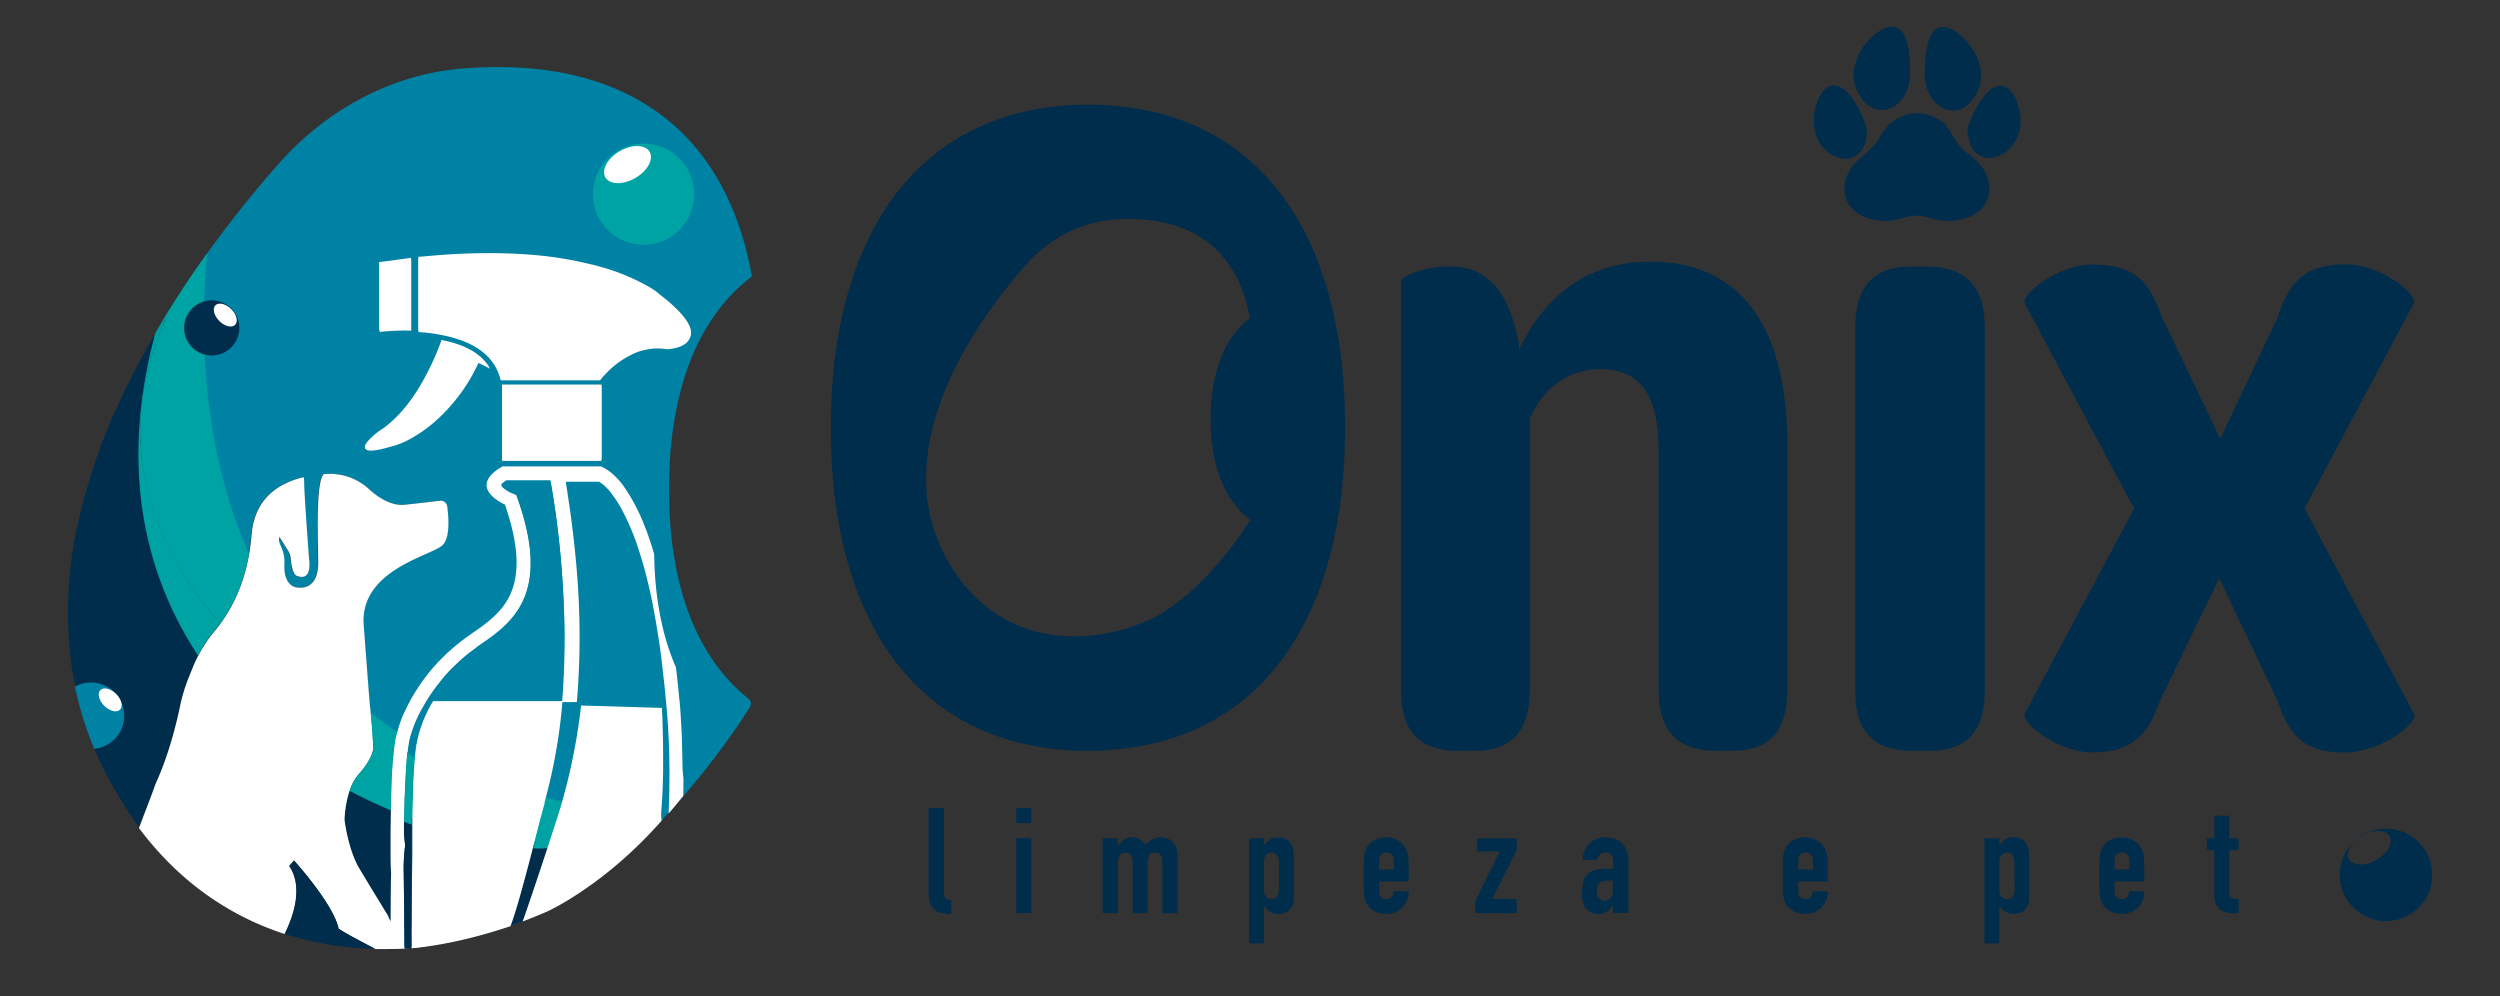 <svg id="Layer_1" data-name="Layer 1" xmlns="http://www.w3.org/2000/svg" xmlns:xlink="http://www.w3.org/1999/xlink" viewBox="0 0 1368.5 545.4"><rect x="0" y="0" width="1368.5" height="545.4" fill="#333333" stroke="none"/><defs><style>.cls-1{fill:none;}.cls-2{fill:#0082a5;}.cls-3{fill:#002d4c;}.cls-4{fill:#fff;}.cls-5{fill:#00a3a3;}.cls-6{clip-path:url(#clip-path);}</style><clipPath id="clip-path"><path class="cls-1" d="M366.9,267.8c0-54.8,16.4-94.6,45.4-116.5C396,61,330.7,30.9,253,37.6c-39.1,3.3-74.6,23.5-99.7,52-50.9,57.6-160.2,202.5-97,330.7C108,526.8,215.1,537.2,297.7,499.1c43.9-20.7,88.9-73.2,113.5-112a3.52,3.52,0,0,0,0-3.7h0a5.72,5.72,0,0,0-.7-.8C382.6,360.5,366.9,321.4,366.9,267.8Z"/></clipPath></defs><path class="cls-2" d="M409.9,382.6c-28-22.1-43.7-61.2-43.7-114.8,0-54.8,16.4-94.6,45.4-116.5C395.3,61,330,30.9,252.3,37.6c-39.1,3.3-74.6,23.5-99.7,52-20,22.6-48.8,58.6-72.6,101.8,1.2-2.1,2.3-4.2,3.5-6.2C88.1,178,91,174,91,174c-30.2,66.9-8.5,124.2,29.6,167.3,6.9-9.3,15.1-25,16.9-48.4,1.6-20.2,15-28.5,28.5-31.7a9.41,9.41,0,0,1,.3,2.8c0,6.3,2.7,42.2,2.7,42.2s2.1,12.9-7.2,8.8c-1.8-1.4-2.5-5.9-2.8-8.8a10.33,10.33,0,0,0-1.7-5.1l-4.6-7.3c-1.1,4.5,3.2,6,2.8,15.3-.5,10.9,5.6,12.2,5.6,12.2s12.7,4,12.9-13c.1-7.7-1.8-44.7,3.1-48.8.8,0,1.5-.1,2.2-.1a31.5,31.5,0,0,1,22.2,8.1c5.1,4.7,12.5,9.6,19.8,8.8,8.5-.9,15.3-1.7,19.2-2.2a3.62,3.62,0,0,1,4.1,3.1c.8,6,1.8,18-3.1,21.7-7,5.6-44.9,13.7-42.6,43.3,1.2,15.9,2.4,31.9,3.3,43.2.8,6.6,1.4,14.9,1.7,19.9.2,2.7.3,4.4.3,4.4s-.5,5.7-8,14.1-7.8,25-7.8,25,1.8,16.2,8.1,26.6,15.8,26,15.8,26,1,6.8,11.7,6.1c7.5-.5,8.7,6.2,8.7,10.4a217.66,217.66,0,0,0,64.5-18.5c43.9-20.7,88.7-73.5,113.3-112.3a3.52,3.52,0,0,0,0-3.7A2.41,2.41,0,0,0,409.9,382.6Z"/><path class="cls-3" d="M85.1,429c7-15.2,11.3-32.5,13.3-42.1a92.08,92.08,0,0,1,4.6-15.5l1.9-4.7a76.94,76.94,0,0,1,13-21.9c.9-1.1,1.8-2.2,2.8-3.5C82.6,298,60.9,240.8,91,173.9c0,0-2.9,4-7.5,11.2-1.2,2.1-2.4,4.1-3.5,6.2a.76.76,0,0,0-.2.4l-1.5,2.7c-.1.2-.2.3-.3.5-.5,1-1.1,2-1.6,3h0c-1.1,2.1-2.2,4.3-3.3,6.4-.1.2-.2.3-.3.5-.5.9-.9,1.8-1.4,2.7l-.3.6-1.5,3a.1.1,0,0,1-.1.1c-1.1,2.2-2.1,4.3-3.1,6.5l-.3.6L64.9,221a4.88,4.88,0,0,0-.3.7c-.5,1-.9,2-1.4,3,0,.1-.1.1-.1.2-.5,1.1-1,2.3-1.5,3.4a.1.1,0,0,1-.1.1c-.4,1-.9,2.1-1.3,3.1-.1.2-.2.5-.3.7-.4.9-.7,1.8-1.1,2.6-.1.2-.2.5-.3.7l-1.2,3c0,.1-.1.2-.1.3-.4,1.1-.9,2.3-1.3,3.4,0,.1-.1.2-.1.3-.4,1-.8,2-1.1,3-.1.3-.2.5-.3.8-.3.9-.6,1.7-.9,2.6a6.89,6.89,0,0,1-.3.8c-.4,1-.7,2-1,3,0,.1-.1.2-.1.3-.4,1.2-.8,2.3-1.2,3.5,0,.1-.1.3-.1.4-.3,1-.6,1.9-.9,2.9l-.3.9c-.3.9-.5,1.7-.8,2.6l-.3.9-.9,3c0,.1-.1.3-.1.4-.3,1.2-.7,2.3-1,3.5-.1.2-.1.4-.2.6-.3.9-.5,1.9-.8,2.8-.1.3-.2.7-.3,1-.2.8-.4,1.7-.6,2.5a3,3,0,0,0-.2,1c-.2,1-.5,2-.7,3,0,.1-.1.3-.1.4-.3,1.2-.5,2.3-.8,3.5-.1.2-.1.5-.2.7l-.6,2.7c-.1.4-.1.7-.2,1.1-.2.8-.3,1.7-.5,2.5-.1.3-.1.7-.2,1-.2,1-.4,2-.5,3,0,.2-.1.3-.1.5-.2,1.2-.4,2.3-.6,3.5,0,.3-.1.5-.1.8-.1.9-.3,1.8-.4,2.7-.1.4-.1.7-.2,1.1-.1.8-.2,1.7-.3,2.5,0,.4-.1.7-.1,1.1l-.3,3a.9.9,0,0,1-.1.5c-.1,1.2-.2,2.3-.3,3.5a2.77,2.77,0,0,1-.1.9,24.62,24.62,0,0,0-.2,2.6c0,.4-.1.8-.1,1.2-.1.8-.1,1.6-.2,2.5a4.1,4.1,0,0,1-.1,1.1c-.1,1-.1,2-.1,3v.5c0,1.2-.1,2.3-.1,3.5v8.3c0,1,0,2.1.1,3.1v.4c0,1.2.1,2.3.2,3.5a3.4,3.4,0,0,0,.1,1,22.75,22.75,0,0,0,.2,2.6c0,.4.1.8.1,1.2.1.8.1,1.6.2,2.5,0,.4.1.7.1,1.1.1,1,.2,2.1.3,3.1v.4c.1,1.2.3,2.3.4,3.5,0,.3.1.7.1,1a21.66,21.66,0,0,0,.4,2.5c.1.4.1.8.2,1.2.1.8.3,1.6.4,2.5.1.4.1.7.2,1.1.2,1.1.4,2.1.6,3.2a.37.37,0,0,0,.1.3c.2,1.2.5,2.3.7,3.5a3.55,3.55,0,0,1,.2,1c.2.8.4,1.7.6,2.5l.3,1.2.6,2.4c.1.4.2.7.3,1.1l.9,3.3c0,.1,0,.2.1.2.3,1.2.7,2.3,1,3.5.1.3.2.7.3,1,.3.8.5,1.7.8,2.5.1.4.3.8.4,1.2a22.5,22.5,0,0,1,.8,2.4c.1.4.3.7.4,1.1.4,1.1.8,2.2,1.2,3.4v.1c.4,1.2.9,2.3,1.4,3.5.1.4.3.7.4,1.1.3.8.7,1.6,1,2.4.2.4.3.8.5,1.2.4.8.7,1.6,1.1,2.4.2.4.3.7.5,1.1.5,1.2,1.1,2.3,1.6,3.5.8,1.6,1.6,3.2,2.4,4.7.3.7.7,1.3,1,1.9.5.9.9,1.7,1.4,2.6s.9,1.7,1.4,2.5c.4.6.7,1.3,1.1,1.9a26.06,26.06,0,0,0,1.7,2.8c.3.5.5.9.8,1.4.6,1,1.3,2.1,1.9,3.1a8.79,8.79,0,0,1,.6,1l2.1,3.3c.1.2.3.4.4.6.8,1.2,1.6,2.3,2.4,3.4.1.1.1.2.2.3.9,1.2,1.7,2.4,2.6,3.6C78.8,445.7,81.9,437.9,85.1,429Z"/><path class="cls-3" d="M227.7,416.4c-7.5-3.1-15.5-6.8-23.7-11.1.2,2.7.3,4.4.3,4.4s-.5,5.7-8,14.1-7.8,25-7.8,25,1.8,16.2,8.1,26.6,15.8,26,15.8,26,1,6.8,11.7,6.1c7.5-.5,8.7,6.2,8.7,10.4a217.66,217.66,0,0,0,64.5-18.5c20.6-9.7,41.4-26.5,60.2-45.5C341,455.8,275.4,460.5,227.7,416.4Z"/><path class="cls-1" d="M409.8,382.5c-28-22.1-43.7-61.2-43.7-114.9,0-54.8,16.4-94.7,45.4-116.6C395.2,60.8,329.9,30.6,252.2,37.3c-39.1,3.3-74.6,23.5-99.7,52C101.6,147-6.4,291.4,56,420.1a208.89,208.89,0,0,0,20.1,33.2c2.7-7.5,5.9-15.3,9.1-24.3,7-15.2,11.3-32.5,13.3-42.1a92.08,92.08,0,0,1,4.6-15.5l1.9-4.7a76.94,76.94,0,0,1,13-21.9c7.2-8.6,17.6-25.3,19.7-51.9,1.6-20.2,15-28.5,28.5-31.7a9.41,9.41,0,0,1,.3,2.8c0,6.3,2.7,42.2,2.7,42.2s2.1,12.9-7.2,8.8c-1.8-1.4-2.5-5.9-2.8-8.8a10.33,10.33,0,0,0-1.7-5.1l-4.6-7.3c-1.1,4.5,3.2,6,2.8,15.3-.5,10.9,5.6,12.2,5.6,12.2s12.7,4,12.9-13c.1-7.7-1.8-44.7,3.1-48.8.8,0,1.5-.1,2.2-.1a31.5,31.5,0,0,1,22.2,8.1c5.1,4.7,12.5,9.6,19.8,8.8,8.5-.9,15.3-1.7,19.2-2.2a3.62,3.62,0,0,1,4.1,3.1c.8,6,1.8,18-3.1,21.7-7,5.6-44.9,13.7-42.6,43.3,1.2,15.9,2.4,31.9,3.3,43.2,1.3,10.1,2,24.3,2,24.3s-.5,5.7-8,14.1-7.8,25-7.8,25,1.8,16.2,8.1,26.6,15.8,26,15.8,26,1,6.8,11.7,6.1c7.6-.5,8.7,6.4,8.7,10.5a219.52,219.52,0,0,0,64.8-18.5c43.9-20.7,88.2-73.6,112.8-112.5a3.52,3.52,0,0,0,0-3.7A5.72,5.72,0,0,0,409.8,382.5Z"/><path class="cls-1" d="M161,471l-2.6,3c8,12,1.9,28.4-2.5,37.2a174.72,174.72,0,0,0,49.7,8.2c-7.1-3.7-16.7-8.7-20.1-11.1C182.6,494.8,161,471,161,471Z"/><path class="cls-4" d="M224.2,507.5c-10.7.7-11.7-6.1-11.7-6.1s-9.6-15.6-15.8-26-8.1-26.6-8.1-26.6.2-16.5,7.8-25,8-14.1,8-14.1-.7-14.2-2-24.3c-.9-11.3-2.1-27.3-3.3-43.2-2.3-29.6,35.6-37.7,42.6-43.3,4.9-3.7,3.9-15.7,3.1-21.7a3.62,3.62,0,0,0-4.1-3.1c-3.9.5-10.7,1.3-19.2,2.2-7.3.8-14.7-4.1-19.8-8.8a31.5,31.5,0,0,0-22.2-8.1c-.7,0-1.4.1-2.2.1-4.9,4.1-3,41.1-3.1,48.8-.2,17-12.9,13-12.9,13s-6.1-1.3-5.6-12.2c.4-9.3-3.9-10.8-2.8-15.3l4.6,7.3a10.33,10.33,0,0,1,1.7,5.1c.3,2.9,1,7.4,2.8,8.8,9.3,4.1,7.2-8.8,7.2-8.8s-2.7-35.9-2.7-42.2a9.41,9.41,0,0,0-.3-2.8c-13.5,3.2-26.9,11.5-28.5,31.7-2.1,26.6-12.5,43.3-19.7,51.9a76.94,76.94,0,0,0-13,21.9l-1.9,4.7a92.08,92.08,0,0,0-4.6,15.5c-2,9.6-6.3,26.9-13.3,42.1-3.2,9-6.4,16.9-9.1,24.3,22.1,29.6,49.9,48.3,79.8,58,4.4-8.8,10.6-25.3,2.5-37.2l2.6-3s21.6,23.8,24.4,37.3c3.5,2.4,13,7.4,20.1,11.1a193.5,193.5,0,0,0,27.4-1.4C232.9,513.9,231.8,507,224.2,507.5Z"/><path class="cls-1" d="M366.2,267.8c0-54.8,16.4-94.6,45.4-116.5C395.3,61,330,30.9,252.3,37.6c-39.1,3.3-74.6,23.5-99.7,52C101.7,147.2-6.3,291.5,56.1,420.1c52,106.8,158.9,117.1,241.2,79.3,43.9-20.7,88.7-73.5,113.3-112.3a3.52,3.52,0,0,0,0-3.7h0a5.72,5.72,0,0,0-.7-.8C381.9,360.5,366.2,321.4,366.2,267.8Z"/><circle class="cls-5" cx="352.3" cy="106.3" r="27.7"/><ellipse class="cls-4" cx="343.49" cy="90.1" rx="14" ry="8.5" transform="translate(0.97 183.82) rotate(-30)"/><circle class="cls-2" cx="322.1" cy="440.5" r="18.2"/><ellipse class="cls-4" cx="320.7" cy="428.49" rx="9.1" ry="5.5" transform="translate(-54.72 47.03) rotate(-7.73)"/><path class="cls-1" d="M366.2,267.8c0-54.8,16.4-94.6,45.4-116.5C395.3,61,330,30.9,252.3,37.6c-39.1,3.3-74.6,23.5-99.7,52C101.7,147.2-6.3,291.5,56.1,420.1c52,106.8,158.9,117.1,241.2,79.3,43.9-20.7,88.7-73.5,113.3-112.3a3.52,3.52,0,0,0,0-3.7h0a5.72,5.72,0,0,0-.7-.8C381.9,360.5,366.2,321.4,366.2,267.8Z"/><g class="cls-6"><circle class="cls-2" cx="49.8" cy="391.8" r="18.2"/></g><path class="cls-1" d="M409.9,382.6c-28-22.1-43.7-61.2-43.7-114.8,0-54.8,16.4-94.6,45.4-116.5C395.3,61,330,30.9,252.3,37.6c-39.1,3.3-74.6,23.5-99.7,52-19,21.5-46,55.2-69.1,95.5,4.6-7.2,7.5-11.2,7.5-11.2-30.2,66.9-8.5,124.2,29.6,167.3,6.9-9.3,15.1-25,16.9-48.4,1.6-20.2,15-28.5,28.5-31.7a9.41,9.41,0,0,1,.3,2.8c0,6.3,2.7,42.2,2.7,42.2s2.1,12.9-7.2,8.8c-1.8-1.4-2.5-5.9-2.8-8.8a10.33,10.33,0,0,0-1.7-5.1l-4.6-7.3c-1.1,4.5,3.2,6,2.8,15.3-.5,10.9,5.6,12.2,5.6,12.2s12.7,4,12.9-13c.1-7.7-1.8-44.7,3.1-48.8.8,0,1.5-.1,2.2-.1a31.5,31.5,0,0,1,22.2,8.1c5.1,4.7,12.5,9.6,19.8,8.8,8.5-.9,15.3-1.7,19.2-2.2a3.62,3.62,0,0,1,4.1,3.1c.8,6,1.8,18-3.1,21.7-7,5.6-44.9,13.7-42.6,43.3,1.2,15.9,2.4,31.9,3.3,43.2.8,6.6,1.4,14.9,1.7,19.9q12.3,6.45,23.7,11.1c47.6,44.2,113.2,39.5,129.8,37.5A408.85,408.85,0,0,0,410.5,387a3.52,3.52,0,0,0,0-3.7A3.74,3.74,0,0,0,409.9,382.6Z"/><path class="cls-3" d="M160.9,471l-2.6,3c8,11.9,1.9,28.3-2.5,37.2a169.18,169.18,0,0,0,49.4,8.1c-7.1-3.7-16.5-8.6-19.9-11C182.5,494.8,160.9,471,160.9,471Z"/><path class="cls-2" d="M78.3,194.5l1.5-2.7Z"/><path class="cls-3" d="M79.8,191.8a.76.76,0,0,0,.2-.4C79.9,191.5,79.9,191.6,79.8,191.8Z"/><path class="cls-3" d="M78,195c.1-.2.2-.3.3-.5A2.19,2.19,0,0,0,78,195Z"/><path class="cls-1" d="M85.1,182.5l-1.5,2.7c.5-.8,1-1.5,1.4-2.2A.75.75,0,0,1,85.1,182.5Z"/><path class="cls-5" d="M91,173.9c-30.2,66.9-8.5,124.2,29.6,167.3h0c5.8-7.9,12.5-20.3,15.6-38-27.6-62.8-26.2-129.6-22.8-164.6-9.6,13.3-19.3,28.1-28.5,43.9,0,.1-.1.3-.1.4C88.7,177.1,91,173.9,91,173.9Z"/><path class="cls-5" d="M91,173.9s-2.3,3.2-6.1,9C65.4,255.4,79,314.3,108.4,358.8a78.67,78.67,0,0,1,9.4-14.1c.9-1.1,1.8-2.2,2.8-3.5C82.6,298,60.9,240.8,91,173.9Z"/><path class="cls-5" d="M202.9,390.1c.6,5.5,1,11.3,1.2,15.2.2,2.7.3,4.4.3,4.4s-.5,5.7-8,14.1a25.28,25.28,0,0,0-5,9.1c6.4,3.4,12.9,6.5,19.3,9.3,65.2,27.8,131.7,18.1,142.2,16.3,1.6-1.5,3.1-3.1,4.6-4.6,1.9-1.9,3.8-3.9,5.6-5.9C291.6,441,239.9,419.3,202.9,390.1Z"/><path class="cls-1" d="M367.2,269.3c0-54.8,16.4-94.6,45.4-116.5C396.3,62.5,331,32.4,253.3,39.1c-39.1,3.3-74.6,23.5-99.7,52C102.7,148.7-5.3,293,57.1,421.6c52,106.8,158.9,117.1,241.2,79.3,43.9-20.7,88.7-73.5,113.3-112.3a3.52,3.52,0,0,0,0-3.7h0a5.72,5.72,0,0,0-.7-.8C382.9,362,367.2,322.9,367.2,269.3Z"/><path class="cls-4" d="M298.1,439.1a296.74,296.74,0,0,0,9.8-55.3H237.1a48.54,48.54,0,0,0-3,5.4,58.72,58.72,0,0,0-3.7,9,45.24,45.24,0,0,0-2,7.2,2.35,2.35,0,0,0-.2.8c-.5,3.1-1,6.9-1.3,11.3-.2,2-.3,4.1-.4,6.1-.3,4.2-.4,8.5-.5,12.9,0,1.2-.1,2.4-.1,3.6-.1,4.2-.2,8.1-.2,12.1v13.5c0,7.6-.7,44.7-.6,53.4,18.5-1.7,36.9-6.3,54.3-12.1,4.9-11.9,15.8-57.2,18.8-67.5C298,439.4,298.1,439.2,298.1,439.1Z"/><path class="cls-4" d="M373.6,418.3c-.1-4.5-.2-8.7-.3-12.7s-.3-7.4-.5-10.5c-.4-7.7-.9-12.4-.9-12.4l-.1-.4c-.4-5.1-1-10-1.5-14.7-.1-.8-.2-1.5-.3-2.3-7.4-16.9-11.6-37.7-11.9-62-.5-1.6-1-3.3-1.5-4.9-1.2-3.6-2.3-7-3.6-10.1a102.65,102.65,0,0,0-11.5-22,38.66,38.66,0,0,0-4.9-5.7c-4.4-4.3-7.4-4.9-7.4-5.3H275.1c-20.4,11.6,1.3,20.9,1.3,20.9,15.8,45.9-.7,58.7-17.9,70.4l-1.8,1.3c-2.2,1.5-4.1,3-6.1,4.6s-3.8,3.2-5.6,4.8c-2.3,2.2-4.5,4.4-6.6,6.7-1.7,1.9-3.5,4-4.9,5.9a85.81,85.81,0,0,0-5.1,7.2,77.43,77.43,0,0,0-4.3,7.3c-1.3,2.4-2.5,5-3.6,7.4a59.39,59.39,0,0,0-3,9,35.77,35.77,0,0,0-.9,3.5c-.3,1.3-.4,2.8-.7,4.3-.4,3.5-.8,7.4-1.1,11.9-.2,2-.3,4.2-.3,6.3-.2,3.7-.3,7.7-.4,11.6,0,1.4-.1,2.8-.1,4.2-.1,3.8-.1,7.5-.2,11.2v14.4c0,4,.1,7.4.3,10.1v.4c-.2,1.8-.3,26-.3,40.7,2.7-.1,5.1-.2,7.6-.2,0-15.4-.2-45-.2-45h0s.2-6.8.8-10.8v-1a62.2,62.2,0,0,1-.5-11.4v-2.5c.1-4,.2-8.1.3-12,.1-1.6.1-3,.2-4.6.2-4.4.4-8.7.7-12.6.2-2.5.4-4.8.6-7s.5-4.2.9-6.1a44.35,44.35,0,0,1,1.3-4.9,69.31,69.31,0,0,1,6.9-15.1c1.3-2.3,2.8-4.5,4.3-6.8s3.1-4.3,4.8-6.5a84.77,84.77,0,0,1,5.8-6.5,71.1,71.1,0,0,1,5.6-5.3c2.3-2,4.7-3.8,7.1-5.5a10.63,10.63,0,0,0,1.1-.9l.3-.3c18.1-12.3,40.6-27.5,22.3-80.3l-1.1-3.1-3.1-1.3a18.16,18.16,0,0,1-5.1-3.6,13.24,13.24,0,0,1,2.9-2.4h24.1a484,484,0,0,1,6.8,58.7,441,441,0,0,1-.5,61.9h8.1c0-.6.1-1.1.1-1.6a429.17,429.17,0,0,0-.2-70.8c-.9-10.5-2.1-21.5-3.7-32.9-.7-5-2.3-15.3-2.3-15.3H328a26.51,26.51,0,0,1,7.2,7.1,62.57,62.57,0,0,1,4.8,7.4,133.12,133.12,0,0,1,10,23.9c1.1,3.6,2.3,7.4,3.4,11.7,1.8,6.9,3.6,14.7,5.1,23.6.8,4.2,1.5,8.7,2.2,13.3.9,5.6,1.6,11.7,2.3,18.1.5,4.3,1,8.9,1.4,13.6.1.5.1,1,.2,1.5.3,3.6.6,7.4.9,11.2.3,4.4.5,8.9.7,13.5.1,2.8.2,5.5.2,8.4.1,4.5.1,8.9,0,13.4,0,1.7,0,3.4-.1,5.1-.1,3.3-.2,6.6-.3,9.8,2.8-3.2,5.4-6.4,8-9.6.1-3.4.1-6.8.1-10A48.42,48.42,0,0,1,373.6,418.3Z"/><path class="cls-4" d="M225.1,181V142.3H225c-5.5.7-11.3,1.5-17.2,2.3v37.1A125.16,125.16,0,0,1,225.1,181Z"/><path class="cls-4" d="M216.7,243.7a45,45,0,0,0,5.1-2,75.38,75.38,0,0,0,17.8-12.3,96.51,96.51,0,0,0,22.3-30.7,45.35,45.35,0,0,1,6.2,3.2c-4.3-7.4-13-12.5-25.8-15.1-.2,0-.3-.1-.4-.1a144.56,144.56,0,0,1-6.6,15.7c-4.1,8.2-9.7,17.7-17,25.4a57.74,57.74,0,0,1-4.4,4.2,43.09,43.09,0,0,1-5.9,4.4c-2.3,1.5-20.5,16.2,7.6,7.6A3.54,3.54,0,0,0,216.7,243.7Z"/><polygon class="cls-4" points="318.2 211.3 296.8 211.3 274.9 211.3 274.9 252.3 296.9 252.3 314.5 252.3 320.5 252.3 329.2 252.3 329.2 211.3 323.6 211.3 318.2 211.3"/><path class="cls-4" d="M232.9,182.1c2,.2,4,.4,6,.8,1.3.2,2.5.4,3.8.7,12.9,2.6,25.5,8.4,30.2,20.8a24,24,0,0,1,1.2,3.8h54.4a39,39,0,0,1,3.3-3.8A48.32,48.32,0,0,1,348,193.1a25.75,25.75,0,0,1,5.4-1.6,28.8,28.8,0,0,1,11.7-.3s31-1.2-3.8-28.5c-1-.8-1.9-1.6-2.9-2.3s-2.5-1.6-4.3-2.7A116.13,116.13,0,0,0,327.9,147c-1.5-.4-3-.9-4.7-1.2a199.18,199.18,0,0,0-27.6-4.8c-17-1.7-37.7-2-62.7.4l-3.8.3v40.1a19.42,19.42,0,0,1,2.4.2h1.4Z"/><path class="cls-2" d="M308.1,321.8a508.2,508.2,0,0,0-6.8-58.9H277.2a13.74,13.74,0,0,0-2.9,2.4,15.66,15.66,0,0,0,5.2,3.6l3.1,1.3,1.1,3.2c18.4,52.9-4.2,68.2-22.4,80.5l-.3.3a10.63,10.63,0,0,0-1.1.9,75.9,75.9,0,0,0-7.1,5.6c-1.9,1.7-3.8,3.5-5.6,5.3a69.35,69.35,0,0,0-5.8,6.5c-1.7,2.2-3.3,4.2-4.9,6.5s-3,4.6-4.3,6.8a87.25,87.25,0,0,0-4.2,8c-1,2.3-1.9,4.7-2.7,7.1a44.35,44.35,0,0,0-1.3,4.9c-.3,1.7-.6,3.9-.9,6.1s-.4,4.5-.6,7.1c-.3,4-.5,8.2-.7,12.6-.1,1.5-.1,3-.2,4.6-.1,4-.2,8.1-.3,12v2.5a63.29,63.29,0,0,0,.5,11.5v1c-.6,4.1-.8,10.8-.8,10.8h0s.3,28.5.3,44h4c-.1-9.2,0-43.6,0-51.4V453c0-4,.1-8.1.2-12.3,0-1.2.1-2.4.1-3.6.1-4.5.3-8.9.5-13.1.1-2.2.3-4.2.4-6.2.3-4.4.8-8.4,1.3-11.5a2.35,2.35,0,0,0,.2-.8,72.66,72.66,0,0,1,2-7.3,78.87,78.87,0,0,1,3.7-9.1c1-1.8,1.9-3.7,3-5.5h70.7A439.62,439.62,0,0,0,308.1,321.8Z"/><path class="cls-3" d="M221.2,450.6a65.1,65.1,0,0,0,.5,11.7v1c-.6,4.2-.8,11-.8,11h0s.5,28.8.5,44.6c-.1,0-.2.3-.3.3h4.2c-.1-9.4,0-44.5,0-52.4V451.4c-1.4-.5-2.8-1.1-4.2-1.6A2.2,2.2,0,0,1,221.2,450.6Z"/><path class="cls-5" d="M222.4,418.9c-.3,4-.5,8.2-.7,12.6-.1,1.5-.1,3-.2,4.6-.1,4-.2,8.1-.3,12v1.6c1.4.6,2.8,1.1,4.2,1.6,0-3.5.1-7.1.2-10.7,0-1.2.1-2.4.1-3.6.1-4.5.3-8.9.5-13.1.1-2.2.3-4.2.4-6.2l.3-3c-1.3-1-2.6-1.9-3.9-2.9C222.7,414.1,222.5,416.3,222.4,418.9Z"/><path class="cls-4" d="M225,180.1V141.2h-.2c-5.5.7-11.3,1.5-17.3,2.3v37.2A128,128,0,0,1,225,180.1Z"/><path class="cls-4" d="M216.5,243a45,45,0,0,0,5.1-2,73.4,73.4,0,0,0,17.8-12.3A98.37,98.37,0,0,0,261.8,198a36.86,36.86,0,0,1,6.2,3.3c-4.3-7.4-13-12.6-25.9-15.1-.2,0-.3-.1-.4-.1a146.77,146.77,0,0,1-6.7,15.8c-4.1,8.2-9.7,17.8-17.1,25.4a57.74,57.74,0,0,1-4.4,4.2,43.09,43.09,0,0,1-5.9,4.4c-2.3,1.5-20.5,16.3,7.6,7.6A4.28,4.28,0,0,1,216.5,243Z"/><polygon class="cls-4" points="318.2 210.5 296.8 210.5 274.8 210.5 274.8 251.6 296.9 251.6 314.6 251.6 320.6 251.6 329.3 251.6 329.3 210.5 323.7 210.5 318.2 210.5"/><path class="cls-4" d="M232.7,181.2c2,.2,4,.4,6.1.8,1.3.2,2.5.4,3.8.7,13,2.6,25.6,8.4,30.3,20.9a24,24,0,0,1,1.2,3.8h54.6a39,39,0,0,1,3.3-3.8,49,49,0,0,1,16.3-11.4,33.85,33.85,0,0,1,5.4-1.7,29.34,29.34,0,0,1,11.8-.3s31.2-1.2-3.8-28.6c-1-.8-1.9-1.6-2.9-2.3a42,42,0,0,0-4.3-2.7,115.33,115.33,0,0,0-26.3-10.7c-1.5-.4-3-.9-4.7-1.2a200.57,200.57,0,0,0-27.7-4.8c-17.1-1.7-37.8-2-63,.4l-3.8.3v40.2a19.42,19.42,0,0,1,2.4.2Z"/><path class="cls-5" d="M300.5,464.3c1.8-6.2,3.6-11.9,4.8-16.1-3-.5-6-1.1-8.9-1.7-1.2,4.8-2.9,11.1-4.6,17.9,1.2,0,2.4.1,3.6.1C297.1,464.4,298.8,464.4,300.5,464.3Z"/><circle class="cls-3" cx="115.9" cy="179.5" r="15.1"/><ellipse class="cls-4" cx="123.31" cy="172.47" rx="4.6" ry="7.6" transform="translate(-85.92 138.26) rotate(-45.15)"/><path class="cls-4" d="M362,443.9c.1-1.4.2-2.7.3-4.1.3-4.6.5-9.2.6-13.9.1-2.4.1-4.8.1-7.3,0-4.7,0-9.4-.1-14-.1-3.8-.2-7.7-.3-11.5-.1-1.9-.2-3.7-.2-5.6l-44.3-1.3a328.85,328.85,0,0,1-11.2,55.5c-.1.3-.2.6-.3,1-3,9.8-15.5,47.7-20.5,61.7,3.6-1.3,8.1-3.2,11.7-4.7s14.5-6.8,30.2-18.6a233.28,233.28,0,0,0,34.1-31.8A30.58,30.58,0,0,1,362,443.9Z"/><ellipse class="cls-4" cx="60.32" cy="383.11" rx="4.6" ry="7.6" transform="translate(-253.83 155.69) rotate(-45.15)"/><path class="cls-3" d="M1069.9,75.7a26.13,26.13,0,0,0,8.2,9,28.21,28.21,0,0,1,8,8.5c6.2,10.7,2,22.5-10,26.2a31.14,31.14,0,0,1-20-.2,22.34,22.34,0,0,0-14,0c-7,2.2-14.2,2.5-21-.2-6-2.5-10.2-6.7-11.2-13.2-1-5.7,1-10.7,4.5-15.2a33.75,33.75,0,0,1,5-5,63.53,63.53,0,0,0,8.2-8.2,6.53,6.53,0,0,0,1-1.5,14.37,14.37,0,0,1,2.7-4.2l1.5-2c.5-1,1-2,2.2-2.2a21.73,21.73,0,0,1,21-4.5,30.37,30.37,0,0,1,6.2,3.2,7.05,7.05,0,0,1,3.7,3.5,3.06,3.06,0,0,0,1,1.2,1.21,1.21,0,0,1,.7,1.2c.7.7,1,2,1.7,3q.6-.15.6.6Z"/><path class="cls-3" d="M1053.7,37.5c.2-5,.5-10.2,2-15a24,24,0,0,1,1.7-4c2.2-3.5,5.2-4.5,9-3.2s6.7,3.7,9.5,6.7c4,4.5,7.2,9.5,8.2,15.5,1,7.2-.7,13.7-6,19-5.5,5.7-13.7,5.2-19-.7a21.89,21.89,0,0,1-5.5-15c.1-1.3.1-2.3.1-3.3Z"/><path class="cls-3" d="M1045.5,38c.2,4.5-.2,9-2.5,13.2-1.7,3.5-4.2,6.5-8,8-5.2,2.2-11.2.7-15.2-4.2-5.5-7-6.7-14.7-3.2-23a32.3,32.3,0,0,1,11.5-14.5,17.74,17.74,0,0,1,4.7-2.5c3.7-1.2,6.7,0,9,3.2,1.7,2.5,2.2,5.5,3,8.5a99.31,99.31,0,0,1,.7,11.3Z"/><path class="cls-3" d="M1078.2,67a52.07,52.07,0,0,1,8.2-14.7,14.77,14.77,0,0,1,4.7-4.2c3.2-1.7,6.5-1.5,9,1.2a19.7,19.7,0,0,1,5,9.7c1.5,6.5,1.5,12.7-2.2,18.7a17.89,17.89,0,0,1-9,7.7c-6.7,2.7-13,0-15.5-6.7-.2-1-.5-2-.7-3a9.66,9.66,0,0,1-.7-2.7c0-1.2.2-2.7.2-4,.5-.5.5-1.5,1-2Z"/><path class="cls-3" d="M1021.5,76a22.5,22.5,0,0,1-1.2,4c-2.7,5.7-8.5,8.5-14.5,6C998,83,994,77,993,69c-.7-5.5.5-10.5,2.7-15.5a16,16,0,0,1,3.2-4.5,6.72,6.72,0,0,1,8.7-1.2,20.25,20.25,0,0,1,6.5,6.2,52.59,52.59,0,0,1,6.5,12.7,1.1,1.1,0,0,1,.5,1c.6,2.8,1.4,5.5.4,8.3Z"/><path class="cls-3" d="M978.4,244V377.6c0,23.3-10.6,33.4-30.2,33.4h-8.5c-20.2,0-31.8-9.5-31.8-33.4V246.1c0-28.1-9-44-31.8-44-18.5,0-31.8,11.1-38.7,27V377.6c0,23.3-10.6,33.4-30.2,33.4h-8.5c-20.7,0-31.8-9.5-31.8-33.4V154.3c0-3.2,12.7-8.5,27-8.5,17.5,0,31.8,10.6,37.6,42.4v3.2c13.8-29.2,37.6-48.2,71.6-48.2C958.2,143.2,978.4,186.2,978.4,244Z"/><path class="cls-3" d="M1015.5,179.8c0-23.3,10.6-33.9,30.2-33.9h8.5c20.7,0,32.3,9.5,32.3,33.9V378.1c0,22.8-10.6,32.9-30.2,32.9h-9c-20.7,0-31.8-9.5-31.8-32.9V179.8Z"/><path class="cls-3" d="M1168.2,278.4,1108.3,166c-2.1-4.8,18.5-21.2,36.6-21.2,23.3,0,31.3,8.5,38.2,28.1l32.3,67.3,31.3-66.3c6.4-20.1,15.4-29.2,37.6-29.2,19.1,0,39.2,16.4,37.1,21.2l-59.9,112.4,59.9,112.4c2.7,4.8-17.5,21.2-38.2,21.2-22.3,0-30.2-9.5-36.6-28.6l-31.8-66.8-32.3,66.8c-6.4,18-14.3,28.6-37.1,28.6-18.6,0-39.2-16.4-37.1-21.2Z"/><path class="cls-3" d="M508.5,442.3h8.2v46a3.5,3.5,0,0,0,4,4.3v7.7a22.06,22.06,0,0,1-5.1-.5,8.49,8.49,0,0,1-3.9-1.7,8.38,8.38,0,0,1-2.5-3.4,19.64,19.64,0,0,1-.9-5.9V442.3Z"/><path class="cls-3" d="M556.3,450.6v-8.2h8.2v8.2Zm0,49.2V458.9h8.2v40.9Z"/><path class="cls-3" d="M603.6,499.8V458.9h8.3v4h.2a11.8,11.8,0,0,1,3.1-3.2,8.45,8.45,0,0,1,4.6-1.3,6.92,6.92,0,0,1,4.4,1.3,12.85,12.85,0,0,1,2.9,2.8,15.82,15.82,0,0,1,3.4-2.9,9.5,9.5,0,0,1,5.2-1.2,10.59,10.59,0,0,1,3.1.5,7.67,7.67,0,0,1,2.9,1.7,9.45,9.45,0,0,1,2.1,3.1,10.66,10.66,0,0,1,.8,4.6v31.6h-8.3V471.5a5.34,5.34,0,0,0-1-3.5,3.51,3.51,0,0,0-3-1.3,3.36,3.36,0,0,0-3.2,1.5,7.62,7.62,0,0,0-.9,4.2v27.5H620V471.6a5.34,5.34,0,0,0-1-3.5,3.51,3.51,0,0,0-3-1.3,3.36,3.36,0,0,0-3.2,1.5,8.76,8.76,0,0,0-.8,4.2v27.4Z"/><path class="cls-3" d="M683.7,516.4V458.9h8.2v3.7a22,22,0,0,1,3.1-3,7.71,7.71,0,0,1,4.7-1.2q5.1,0,7.2,3.9a13.52,13.52,0,0,1,1.1,3.4,48.86,48.86,0,0,1,.3,5.4v15.6c0,2.2,0,4.4-.2,6.5a7.79,7.79,0,0,1-3.7,6,8.4,8.4,0,0,1-4.7,1.1,9.16,9.16,0,0,1-4.3-1.1,10.82,10.82,0,0,1-3.3-3.1h-.2v20.3Zm16.4-44.2a7.92,7.92,0,0,0-1-4,3.39,3.39,0,0,0-3.1-1.5,3.75,3.75,0,0,0-3,1.4,5.57,5.57,0,0,0-1.1,3.7v15.9a4.72,4.72,0,0,0,1.2,3.2,3.65,3.65,0,0,0,2.9,1.2,3.36,3.36,0,0,0,3.2-1.5,5.73,5.73,0,0,0,.8-3.4Z"/><path class="cls-3" d="M771.2,482.5H754.9v5.6a3.77,3.77,0,0,0,1.1,3,4,4,0,0,0,2.9,1c1.6,0,2.6-.5,3.1-1.4a6.6,6.6,0,0,0,.9-2.8h8.2a12.15,12.15,0,0,1-3.3,8.7,11.86,11.86,0,0,1-3.9,2.7,14,14,0,0,1-11.7-.6,10.86,10.86,0,0,1-4.2-4.3,12.34,12.34,0,0,1-1.2-3.7,35.53,35.53,0,0,1-.3-4.6V472.6a35.53,35.53,0,0,1,.3-4.6,11.49,11.49,0,0,1,1.2-3.7,10.86,10.86,0,0,1,4.2-4.3,14,14,0,0,1,11.7-.6,10.54,10.54,0,0,1,3.9,2.7,13.19,13.19,0,0,1,3.2,9.1ZM754.9,476H763v-4.7a4.91,4.91,0,0,0-1.1-3.5,4.23,4.23,0,0,0-5.9,0,4.91,4.91,0,0,0-1.1,3.5Z"/><path class="cls-3" d="M807.6,499.8v-6.5l13.3-27.2H808.6v-7.2h21.6v6.5l-13.3,26.7h13.3v7.8l-22.6-.1Z"/><path class="cls-3" d="M882.9,499.8v-4.2h-.2a15.62,15.62,0,0,1-3.3,3.5,7.59,7.59,0,0,1-4.6,1.2,9.29,9.29,0,0,1-2.9-.5,8.27,8.27,0,0,1-2.9-1.6,7.41,7.41,0,0,1-2.2-3.3,15,15,0,0,1-.8-5.5,31.53,31.53,0,0,1,.6-6.1,9.47,9.47,0,0,1,2.1-4.4,8.5,8.5,0,0,1,4-2.5,23,23,0,0,1,6.4-.9h.9a2.77,2.77,0,0,1,.9.1,3.4,3.4,0,0,0,1,.1,4.87,4.87,0,0,1,1.2.1v-4.3a7.3,7.3,0,0,0-.9-3.5,3.7,3.7,0,0,0-3.2-1.4,4.72,4.72,0,0,0-3,1,5.32,5.32,0,0,0-1.7,3.1h-8a13.47,13.47,0,0,1,3.7-8.9,10.06,10.06,0,0,1,3.9-2.5,12.48,12.48,0,0,1,5.1-.9,15.58,15.58,0,0,1,4.8.8,10.2,10.2,0,0,1,4,2.4,12,12,0,0,1,2.6,4,15.4,15.4,0,0,1,1,5.6v28.5Zm0-17.6a16.41,16.41,0,0,0-2.3-.2,9.29,9.29,0,0,0-4.6,1.2c-1.3.8-1.9,2.4-1.9,4.6a5.68,5.68,0,0,0,1.1,3.8,4.25,4.25,0,0,0,6.4.1,6,6,0,0,0,1.2-3.9l.1-5.6Z"/><path class="cls-3" d="M1000.6,482.5H984.3v5.6a3.77,3.77,0,0,0,1.1,3,4,4,0,0,0,2.9,1c1.6,0,2.6-.5,3.1-1.4a6.6,6.6,0,0,0,.9-2.8h8.2a12.15,12.15,0,0,1-3.3,8.7,11.86,11.86,0,0,1-3.9,2.7,14,14,0,0,1-11.7-.6,10.86,10.86,0,0,1-4.2-4.3,12.34,12.34,0,0,1-1.2-3.7,35.53,35.53,0,0,1-.3-4.6V472.6a35.53,35.53,0,0,1,.3-4.6,12.34,12.34,0,0,1,1.2-3.7,10.86,10.86,0,0,1,4.2-4.3,14,14,0,0,1,11.7-.6,10.54,10.54,0,0,1,3.9,2.7,13.19,13.19,0,0,1,3.2,9.1v11.3ZM984.3,476h8.1v-4.7a4.91,4.91,0,0,0-1.1-3.5,4.23,4.23,0,0,0-5.9,0,4.91,4.91,0,0,0-1.1,3.5Z"/><path class="cls-3" d="M1086.3,516.4V458.9h8.2v3.7a22,22,0,0,1,3.1-3,7.71,7.71,0,0,1,4.7-1.2q5.1,0,7.2,3.9a10.24,10.24,0,0,1,1,3.4,32.61,32.61,0,0,1,.3,5.4v15.6c0,2.2,0,4.4-.2,6.5a7.79,7.79,0,0,1-3.7,6,10.17,10.17,0,0,1-9,0,10.82,10.82,0,0,1-3.3-3.1h-.2v20.3Zm16.4-44.2a7,7,0,0,0-1-4,3.39,3.39,0,0,0-3.1-1.5,3.75,3.75,0,0,0-3,1.4,5.57,5.57,0,0,0-1.1,3.7v15.9a4.72,4.72,0,0,0,1.2,3.2,3.85,3.85,0,0,0,3,1.2,3.26,3.26,0,0,0,3.2-1.5,6.65,6.65,0,0,0,.9-3.4Z"/><path class="cls-3" d="M1173.8,482.5h-16.3v5.6a3.77,3.77,0,0,0,1.1,3,4.06,4.06,0,0,0,3,1c1.6,0,2.6-.5,3.1-1.4a6.6,6.6,0,0,0,.9-2.8h8.2a11.91,11.91,0,0,1-7.2,11.4,14,14,0,0,1-11.7-.6,10.86,10.86,0,0,1-4.2-4.3,12.34,12.34,0,0,1-1.2-3.7,35.53,35.53,0,0,1-.3-4.6V472.6a35.53,35.53,0,0,1,.3-4.6,11.49,11.49,0,0,1,1.2-3.7,10.86,10.86,0,0,1,4.2-4.3,14,14,0,0,1,11.7-.6,10.54,10.54,0,0,1,3.9,2.7,13.19,13.19,0,0,1,3.2,9.1Zm-16.3-6.5h8.1v-4.7a4.91,4.91,0,0,0-1.1-3.5,4.23,4.23,0,0,0-5.9,0,4.91,4.91,0,0,0-1.1,3.5Z"/><path class="cls-3" d="M1212.1,458.9V446.5h8.2v12.4h5.1v6.4h-5.1V488a9.08,9.08,0,0,0,.3,2.3,2.73,2.73,0,0,0,.9,1.2,3,3,0,0,0,1.6.5c.6,0,1.4.1,2.3.1v7.8H1222a10.94,10.94,0,0,1-4.7-.9,7.56,7.56,0,0,1-3-2.3,9.41,9.41,0,0,1-1.7-3.1,12.7,12.7,0,0,1-.5-3.4V465.3H1208v-6.4Z"/><path class="cls-3" d="M1306.1,453.6a25.3,25.3,0,1,0,25.3,25.3A25.27,25.27,0,0,0,1306.1,453.6Zm-5.3,17.1c-6.1,3.5-12.7,3.4-14.9-.3s1.1-9.5,7.2-13,12.7-3.4,14.9.3S1306.9,467.2,1300.8,470.7Z"/><path class="cls-3" d="M595.8,57.3c-87.5,0-141,64.2-141,177.1S508.3,411,595.3,411c87.5,0,141-63.6,141-177.1S682.8,57.3,595.8,57.3Zm87.7,226.5.7,1.1c-11.5,18.4-33,44-54.2,54-38.9,17.9-89.5,13.1-114.1-37.5-29.6-60.9,21.6-129.2,45.7-156.5,11.9-13.5,28.7-23,47.2-24.6,36.8-3.1,67.7,11.1,75.4,53.8-13.7,10.4-21.5,29.2-21.5,55.1C662.7,254.8,670.2,273.4,683.5,283.8Z"/></svg>